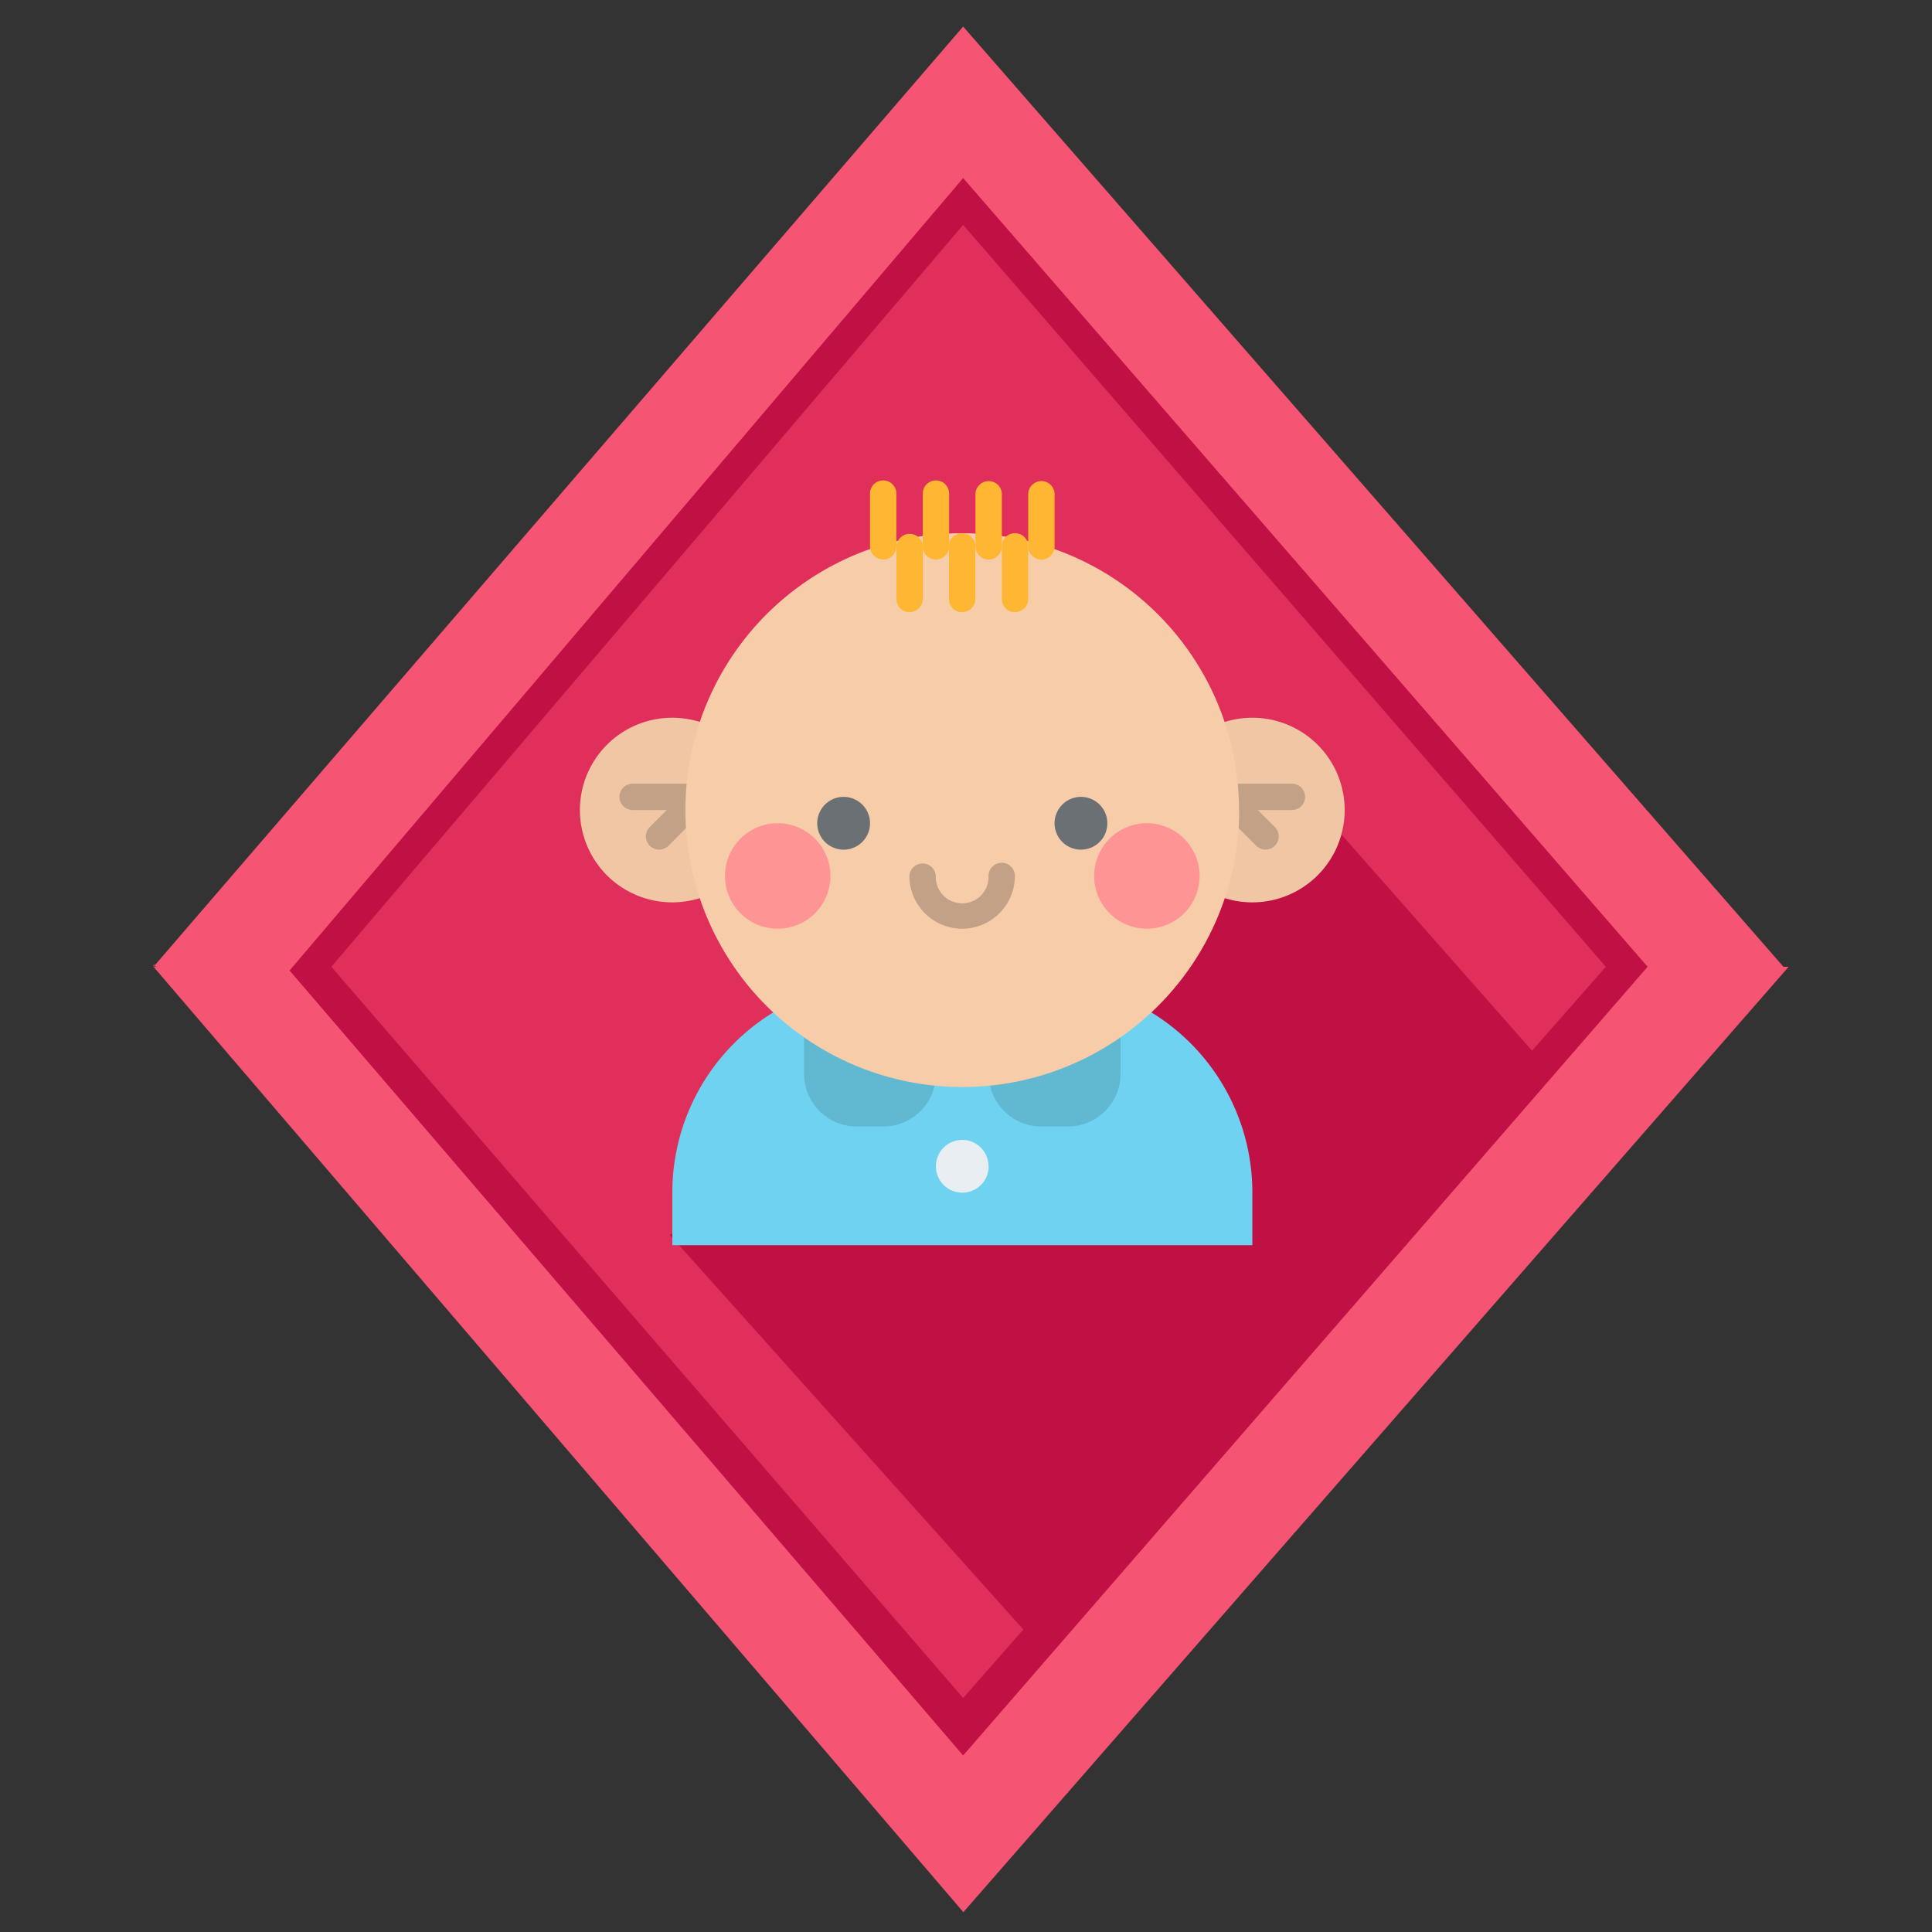 <svg xmlns="http://www.w3.org/2000/svg" viewBox="0 0 500 500"><rect x="0" y="0" width="500" height="500" fill="#333333" stroke="none"/><defs><style>.a{fill:#f65473;}.b{fill:#e02f5a;}.c{fill:#c11043;}.d{fill:#6ed2f0;}.e{fill:#60b8d1;}.f{fill:#e9eef2;}.g{fill:#f0c6a4;}.h{fill:#c2a186;}.i{fill:#f7cca9;}.j{fill:#6a7073;}.k{fill:#ffb632;}.l{fill:#ff9494;}</style></defs><title>seed_babbler</title><polygon class="a" points="461.55 250.2 249.26 493.52 39.73 249.52 39.73 250.2 249.26 6.87 461.55 250.2 461.55 250.2"/><polygon class="b" points="418.29 250.2 250.61 442.15 83.05 251.55 83.05 250.2 250.67 55.54 418.29 251.55 418.29 250.2"/><polygon class="a" points="249.32 494.87 462.9 250.2 425.05 250.2 249.32 450.26 76.29 250.2 39.73 250.2 249.32 494.87"/><path class="c" d="M249.26,46.08,74.94,251.17,249.26,454.32,426.4,250.2Zm0,393.37L85.74,250.2l163.52-192,166.33,192Z"/><polygon class="c" points="173.41 319.65 267.54 424.73 394.24 282.82 400.15 276.07 330.89 197.51 173.41 319.65"/><path class="d" d="M228.57,254h40.95a54.6,54.6,0,0,1,54.59,54.6v13.65H174V308.6a54.6,54.6,0,0,1,54.6-54.6Zm0,0"/><path class="e" d="M208.09,264.24h34.13v13.65a13.65,13.65,0,0,1-13.65,13.65h-6.83a13.65,13.65,0,0,1-13.65-13.65Zm0,0"/><path class="e" d="M255.87,264.24H290v13.65a13.65,13.65,0,0,1-13.65,13.65h-6.82a13.65,13.65,0,0,1-13.65-13.65Zm0,0"/><path class="f" d="M255.87,301.77A6.83,6.83,0,1,1,249,295a6.83,6.83,0,0,1,6.83,6.82Zm0,0"/><path class="g" d="M197.86,209.64A23.89,23.89,0,1,1,174,185.75a23.9,23.9,0,0,1,23.89,23.89Zm0,0"/><path class="g" d="M348,209.64a23.89,23.89,0,1,1-23.89-23.89A23.89,23.89,0,0,1,348,209.64Zm0,0"/><path class="h" d="M177.38,209.64H163.73a3.41,3.41,0,0,1,0-6.82h13.65a3.41,3.41,0,1,1,0,6.82Zm0,0"/><path class="h" d="M334.35,209.64H320.7a3.41,3.41,0,1,1,0-6.82h13.65a3.41,3.41,0,0,1,0,6.82Zm0,0"/><path class="h" d="M170.56,219.88a3.42,3.42,0,0,1-2.41-5.83l6.82-6.82a3.41,3.41,0,1,1,4.83,4.82L173,218.88a3.41,3.41,0,0,1-2.41,1Zm0,0"/><path class="h" d="M327.53,219.88a3.42,3.42,0,0,1-2.42-1l-6.82-6.83a3.41,3.41,0,0,1,4.82-4.82l6.83,6.82a3.42,3.42,0,0,1-2.41,5.83Zm0,0"/><path class="i" d="M320.7,209.64A71.66,71.66,0,1,1,249,138a71.66,71.66,0,0,1,71.66,71.66Zm0,0"/><path class="j" d="M225.16,213.05a6.83,6.83,0,1,1-6.83-6.82,6.83,6.83,0,0,1,6.83,6.82Zm0,0"/><path class="j" d="M286.58,213.05a6.83,6.83,0,1,1-6.83-6.82,6.83,6.83,0,0,1,6.83,6.82Zm0,0"/><path class="k" d="M228.57,144.81a3.41,3.41,0,0,1-3.41-3.42V127.74a3.41,3.41,0,1,1,6.82,0v13.65a3.42,3.42,0,0,1-3.41,3.42Zm0,0"/><path class="k" d="M235.39,158.46A3.42,3.42,0,0,1,232,155V141.39a3.42,3.42,0,0,1,6.83,0V155a3.42,3.42,0,0,1-3.42,3.42Zm0,0"/><path class="k" d="M249,158.46a3.42,3.42,0,0,1-3.41-3.42V141.39a3.41,3.41,0,0,1,6.82,0V155a3.41,3.41,0,0,1-3.41,3.42Zm0,0"/><path class="k" d="M262.69,158.46a3.42,3.42,0,0,1-3.41-3.42V141.39a3.41,3.41,0,0,1,6.82,0V155a3.41,3.41,0,0,1-3.41,3.42Zm0,0"/><path class="k" d="M242.22,144.81a3.41,3.41,0,0,1-3.41-3.42V127.74a3.41,3.41,0,0,1,6.82,0v13.65a3.42,3.42,0,0,1-3.41,3.42Zm0,0"/><path class="k" d="M255.87,144.81a3.42,3.42,0,0,1-3.42-3.42V127.74a3.42,3.42,0,0,1,6.83,0v13.65a3.42,3.42,0,0,1-3.41,3.42Zm0,0"/><path class="k" d="M269.52,144.81a3.42,3.42,0,0,1-3.42-3.42V127.74a3.42,3.42,0,0,1,6.83,0v13.65a3.42,3.42,0,0,1-3.41,3.42Zm0,0"/><path class="l" d="M214.92,226.7a13.65,13.65,0,1,1-13.65-13.65,13.65,13.65,0,0,1,13.65,13.65Zm0,0"/><path class="l" d="M310.46,226.7a13.65,13.65,0,1,1-13.65-13.65,13.65,13.65,0,0,1,13.65,13.65Zm0,0"/><path class="h" d="M249,240.35a13.67,13.67,0,0,1-13.65-13.65,3.42,3.42,0,0,1,6.83,0,6.83,6.83,0,1,0,13.65,0,3.41,3.41,0,0,1,6.82,0A13.66,13.66,0,0,1,249,240.35Zm0,0"/></svg>